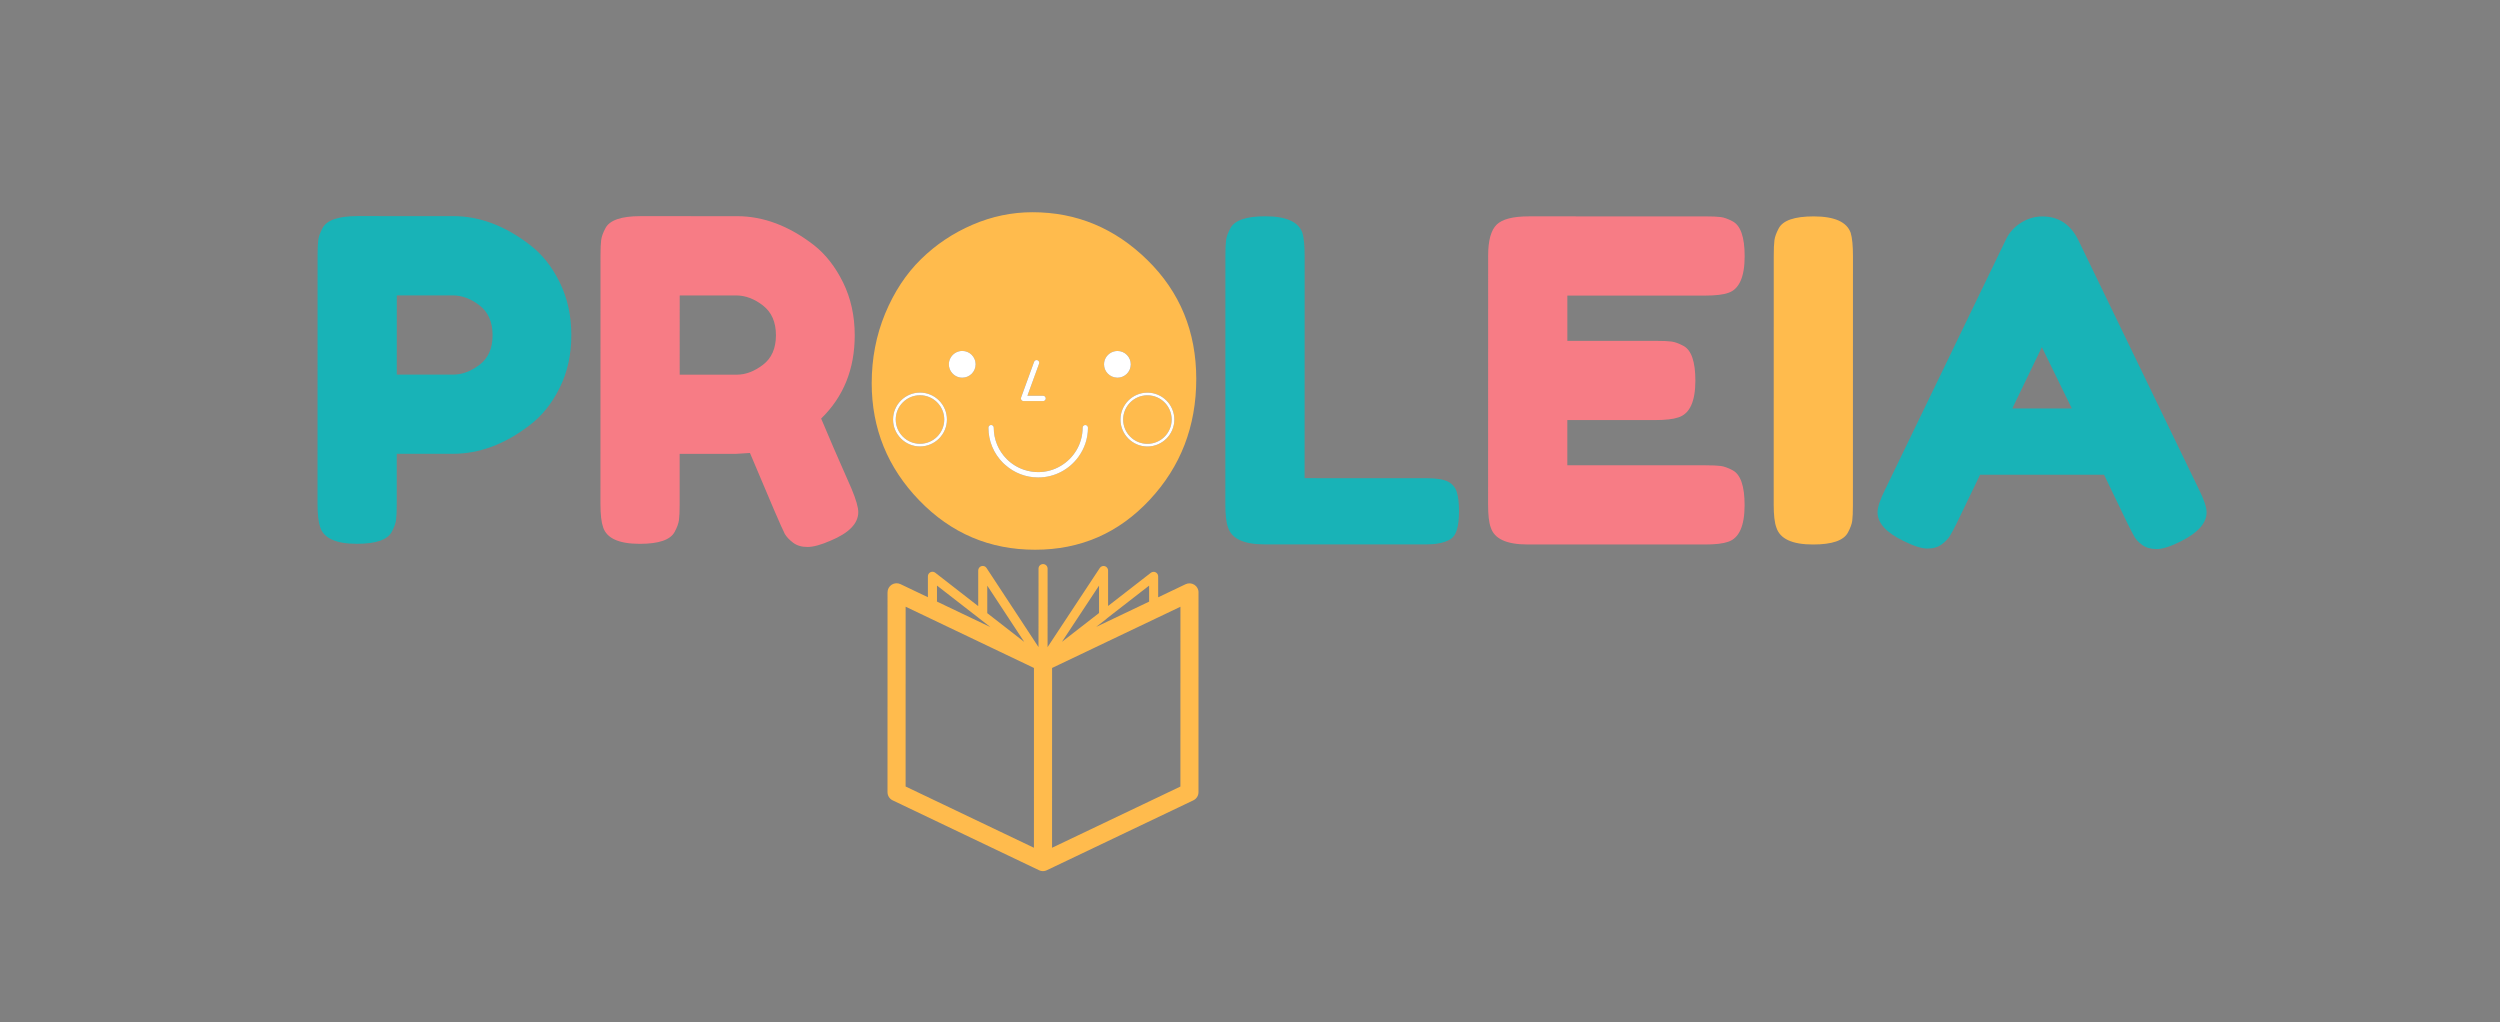 <svg xmlns="http://www.w3.org/2000/svg" xmlns:xlink="http://www.w3.org/1999/xlink" id="Camada_1" x="0px" y="0px" viewBox="0 0 936.5 383" style="enable-background:new 0 0 936.5 383;" xml:space="preserve"><rect x="0" y="0" width="936.5" height="383" fill="#808080" stroke="none"/><style type="text/css">	.st0{fill:none;}	.st1{fill:#FFBB4D;}	.st2{fill:#18B3B7;}	.st3{fill:#F77C85;}	.st4{fill:#FFFFFF;}	.st5{fill:#1D1D1B;}</style><g>	<path class="st0" d="M285.8,114.44c-3.24-2.52-6.6-3.77-10.06-3.77l-21.13,0l-0.01,29.68l21.46,0c3.24,0,6.48-1.23,9.73-3.69  c3.24-2.46,4.86-6.15,4.86-11.07C290.67,120.68,289.04,116.96,285.8,114.44z"></path>	<polygon class="st0" points="339.24,294.62 387.31,317.57 387.32,250.22 339.25,227.27  "></polygon>	<polygon class="st0" points="394.1,317.57 442.18,294.64 442.19,227.29 394.11,250.22  "></polygon>	<polygon class="st0" points="367.09,231.86 367.09,231.86 350.99,219.35 350.98,225.35 371.01,234.91  "></polygon>	<path class="st0" d="M179.66,114.42c-3.24-2.52-6.6-3.77-10.06-3.77l-20.96,0l-0.01,29.68l21.13,0c3.35,0,6.65-1.23,9.89-3.69  c3.24-2.46,4.86-6.15,4.87-11.07C184.52,120.66,182.9,116.94,179.66,114.42z"></path>	<polygon class="st0" points="411.7,219.37 397.8,240.43 411.7,229.64  "></polygon>	<polygon class="st0" points="369.83,219.38 369.83,229.69 383.68,240.46  "></polygon>	<path class="st0" d="M430.46,225.36l0-6l-15.74,12.22c-0.08,0.11-0.18,0.21-0.29,0.29l-3.82,2.95L430.46,225.36z"></path>	<polygon class="st0" points="753.81,153.01 776.11,153.01 764.88,130.04  "></polygon>	<path class="st1" d="M447.39,219.04c-0.99-0.62-2.22-0.69-3.27-0.19l-10.27,4.9l0-7.85c0-0.65-0.37-1.24-0.95-1.52  c-0.58-0.28-1.27-0.21-1.79,0.18L415.09,227l0-13.29c0-0.75-0.49-1.41-1.21-1.63c-0.72-0.21-1.49,0.07-1.9,0.69l-19.56,29.64  l0.01-29.41c0-0.94-0.76-1.7-1.7-1.7c-0.94,0-1.7,0.76-1.7,1.7l-0.01,29.39l-19.47-29.63c-0.41-0.63-1.18-0.91-1.9-0.69  c-0.72,0.21-1.21,0.88-1.21,1.63l0,13.35l-16.11-12.52c-0.51-0.4-1.21-0.47-1.79-0.18c-0.58,0.28-0.95,0.88-0.95,1.52l0,7.85  l-10.27-4.9c-1.05-0.5-2.29-0.43-3.27,0.19c-0.98,0.62-1.58,1.7-1.58,2.87l-0.01,74.87c0,1.31,0.75,2.5,1.93,3.06l54.86,26.19  c0.02,0.01,0.04,0.01,0.05,0.02c0.04,0.02,0.09,0.04,0.13,0.05c0.09,0.04,0.19,0.07,0.28,0.1c0.05,0.01,0.1,0.03,0.14,0.04  c0.1,0.03,0.19,0.04,0.29,0.06c0.05,0.01,0.09,0.02,0.14,0.02c0.13,0.02,0.26,0.03,0.39,0.03c0.01,0,0.02,0,0.03,0  c0.14,0,0.29-0.01,0.43-0.03c0.04,0,0.07-0.01,0.11-0.02c0.11-0.02,0.22-0.04,0.32-0.07c0.04-0.01,0.09-0.02,0.13-0.04  c0.1-0.03,0.2-0.07,0.3-0.11c0.04-0.02,0.08-0.03,0.12-0.05c0.01-0.01,0.03-0.01,0.04-0.02l54.87-26.17  c1.18-0.56,1.93-1.75,1.93-3.06l0.01-74.87C448.98,220.75,448.38,219.66,447.39,219.04z M369.83,219.38l13.85,21.08l-13.85-10.77  L369.83,219.38z M350.99,219.35l16.11,12.52c0,0,0,0,0,0l3.91,3.04l-20.02-9.56L350.99,219.35z M387.31,317.57l-48.07-22.95  l0.01-67.35l48.07,22.95L387.31,317.57z M414.43,231.88c0.11-0.09,0.21-0.18,0.29-0.29l15.74-12.22l0,6l-19.85,9.47L414.43,231.88z   M411.7,219.37l0,10.27l-13.9,10.79L411.7,219.37z M442.18,294.64l-48.08,22.93l0.01-67.35l48.08-22.93L442.18,294.64z"></path>	<path class="st2" d="M209.68,105.79c-2.91-5.92-6.65-10.62-11.23-14.09c-9.28-7.15-18.84-10.74-28.67-10.74l-35.89-0.01  c-7.16,0-11.52,1.51-13.08,4.53c-0.9,1.68-1.43,3.16-1.59,4.44c-0.17,1.29-0.25,3.21-0.25,5.79l-0.02,93.07  c0,3.91,0.33,6.82,1,8.72c1.34,4.14,5.92,6.21,13.75,6.21c7.15,0,11.51-1.51,13.08-4.53c0.89-1.68,1.43-3.16,1.59-4.44  c0.17-1.28,0.25-3.21,0.25-5.79l0-18.95l20.96,0c9.95,0,19.56-3.57,28.84-10.73c4.58-3.46,8.33-8.13,11.24-14  c2.91-5.87,4.36-12.43,4.36-19.7C214.03,118.31,212.58,111.72,209.68,105.79z M179.65,136.64c-3.24,2.46-6.54,3.69-9.89,3.69  l-21.13,0l0.01-29.68l20.96,0c3.46,0,6.82,1.26,10.06,3.77c3.24,2.52,4.86,6.23,4.86,11.15  C184.52,130.49,182.9,134.18,179.65,136.64z"></path>	<path class="st3" d="M321.51,191.84c0-1.79-0.84-4.7-2.51-8.72c-5.14-11.63-8.94-20.4-11.4-26.33  c8.39-8.16,12.58-18.55,12.58-31.19c0-7.27-1.45-13.86-4.36-19.79c-2.91-5.92-6.6-10.62-11.06-14.09  c-9.28-7.15-18.84-10.74-28.67-10.74l-36.22-0.01c-7.16,0-11.52,1.51-13.08,4.52c-0.9,1.68-1.43,3.16-1.59,4.44  c-0.17,1.29-0.25,3.21-0.25,5.79l-0.02,93.07c0,3.91,0.33,6.82,1,8.72c1.34,4.14,5.92,6.21,13.75,6.21  c7.15,0,11.51-1.51,13.08-4.53c0.89-1.68,1.43-3.16,1.59-4.44c0.17-1.28,0.25-3.21,0.25-5.79l0-18.95l21.13,0l5.2-0.33  c7.6,18.11,11.96,28.23,13.07,30.35c0.67,1.12,1.7,2.21,3.1,3.27c1.4,1.06,3.19,1.59,5.37,1.59c2.18,0,5.06-0.78,8.64-2.35  C318.04,199.66,321.51,196.09,321.51,191.84z M285.8,136.66c-3.24,2.46-6.49,3.69-9.73,3.69l-21.46,0l0.01-29.68l21.13,0  c3.46,0,6.82,1.26,10.06,3.77c3.24,2.52,4.86,6.23,4.86,11.15C290.66,130.51,289.04,134.2,285.8,136.66z"></path>	<path class="st1" d="M344.63,166.24c5.01,0,9.09-4.08,9.09-9.09c0-5.01-4.08-9.09-9.09-9.09c0,0,0,0,0,0  c-5.01,0-9.09,4.08-9.09,9.09C335.54,162.16,339.62,166.24,344.63,166.24C344.63,166.24,344.63,166.24,344.63,166.24z"></path>	<path class="st1" d="M387.74,205.93c16.99,0,31.3-6.22,42.93-18.69c11.63-12.46,17.44-27.55,17.45-45.27  c0-17.72-6.09-32.56-18.27-44.52C417.67,85.48,403.3,79.5,386.76,79.5c-7.71,0-15.21,1.56-22.47,4.69  c-7.27,3.13-13.7,7.43-19.29,12.91c-5.59,5.48-10.06,12.27-13.42,20.37c-3.36,8.11-5.03,16.8-5.04,26.07  c0,16.99,5.95,31.64,17.85,43.94C356.3,199.78,370.75,205.93,387.74,205.93z M388.65,134.92c0.52,0.19,0.79,0.76,0.6,1.28  l-4.38,12.04l5.87,0c0.55,0,1,0.45,1,1s-0.45,1-1,1l-7.3,0c-0.33,0-0.63-0.16-0.82-0.43c-0.19-0.27-0.23-0.61-0.12-0.92l4.87-13.39  C387.55,135,388.13,134.74,388.65,134.92z M388.91,178.85C388.91,178.85,388.91,178.85,388.91,178.85c-4.63,0-8.98-1.69-12.4-4.75  c-0.26-0.24-0.54-0.46-0.79-0.72c-3.52-3.52-5.46-8.21-5.46-13.19c0-0.55,0.45-1,1-1s1,0.45,1,1c0,4.45,1.73,8.63,4.87,11.77  c1.88,1.88,4.13,3.24,6.58,4.04c1.66,0.54,3.4,0.84,5.19,0.84c0,0,0,0,0,0c3.07,0,5.94-0.85,8.42-2.31  c4.91-2.9,8.23-8.23,8.23-14.33c0-0.55,0.45-1,1-1s1,0.45,1,1c0,4.09-1.34,7.87-3.58,10.94  C400.58,175.81,395.1,178.85,388.91,178.85z M429.82,147.08c5.56,0,10.09,4.53,10.09,10.09c0,5.56-4.53,10.09-10.09,10.09  c0,0,0,0,0,0c-5.56,0-10.09-4.53-10.09-10.09C419.73,151.6,424.26,147.08,429.82,147.08C429.82,147.08,429.82,147.08,429.82,147.08  z M418.59,131.47c2.77,0,5.01,2.24,5.01,5.01c0,2.77-2.24,5.01-5.01,5.01c-0.06,0-0.11-0.02-0.17-0.02  c-2.69-0.09-4.84-2.29-4.84-4.99c0-2.18,1.4-4.02,3.35-4.71C417.45,131.59,418,131.47,418.59,131.47z M357.55,132.4  c0.82-0.59,1.82-0.94,2.91-0.94c2.77,0,5.01,2.24,5.01,5.01s-2.24,5.01-5.01,5.01c-1.7,0-3.19-0.85-4.1-2.14  c-0.57-0.81-0.92-1.8-0.92-2.87C355.45,134.78,356.28,133.31,357.55,132.4z M334.54,157.15c0-5.56,4.53-10.09,10.09-10.09  c0,0,0,0,0,0c5.56,0,10.09,4.53,10.09,10.09c0,5.56-4.53,10.09-10.09,10.09c0,0,0,0,0,0C339.07,167.24,334.54,162.72,334.54,157.15  z"></path>	<path class="st1" d="M429.82,166.26C429.82,166.26,429.82,166.26,429.82,166.26c5.02,0,9.09-4.08,9.09-9.09  c0-5.01-4.08-9.09-9.09-9.09c0,0,0,0,0,0c-5.01,0-9.09,4.08-9.09,9.09C420.73,162.18,424.81,166.26,429.82,166.26z"></path>	<path class="st2" d="M542.36,180.39c-1.68-0.84-4.36-1.26-8.05-1.26l-45.61-0.01l0.02-83.17c0-3.91-0.28-6.82-0.84-8.72  c-1.45-4.14-6.09-6.21-13.92-6.21c-7.16,0-11.52,1.51-13.08,4.52c-0.9,1.68-1.43,3.16-1.59,4.44c-0.17,1.29-0.25,3.21-0.25,5.79  l-0.02,93.24c0,3.91,0.33,6.77,1,8.55c1.34,4.25,5.92,6.37,13.75,6.37l60.37,0.01c3.69,0,6.6-0.56,8.72-1.68  c1.34-0.67,2.29-1.9,2.85-3.69c0.56-1.79,0.84-4.16,0.84-7.13c0-2.96-0.28-5.34-0.84-7.13  C545.15,182.54,544.03,181.23,542.36,180.39z"></path>	<path class="st3" d="M638.62,110.73c3.91,0,6.82-0.33,8.72-1c4.13-1.34,6.21-5.92,6.21-13.75c0-7.15-1.51-11.51-4.53-13.08  c-1.68-0.89-3.16-1.43-4.44-1.59c-1.29-0.17-3.21-0.25-5.79-0.25l-66.07-0.01c-5.93,0-9.95,1.03-12.07,3.1  c-2.12,2.07-3.19,5.95-3.19,11.65l-0.02,93.24c0,3.91,0.33,6.77,1,8.55c1.34,4.25,5.92,6.37,13.75,6.37l66.41,0.01  c3.91,0,6.82-0.33,8.72-1c4.13-1.34,6.21-5.92,6.21-13.75c0-7.15-1.51-11.51-4.53-13.08c-1.68-0.89-3.16-1.43-4.44-1.59  c-1.29-0.17-3.21-0.25-5.79-0.25l-51.65-0.01l0-16.94l32.87,0.01c3.91,0,6.82-0.33,8.72-1c4.25-1.34,6.37-5.92,6.38-13.75  c0-7.15-1.51-11.51-4.53-13.08c-1.68-0.89-3.16-1.43-4.44-1.59c-1.29-0.17-3.21-0.25-5.79-0.25l-33.2-0.01l0-16.94L638.62,110.73z"></path>	<path class="st1" d="M679.37,81.06c-7.16,0-11.52,1.51-13.08,4.52c-0.9,1.68-1.43,3.16-1.59,4.44c-0.17,1.29-0.25,3.21-0.25,5.79  l-0.02,93.24c0,3.91,0.33,6.77,1,8.55c1.34,4.25,5.92,6.37,13.75,6.37c7.15,0,11.51-1.51,13.08-4.53c0.89-1.68,1.43-3.13,1.59-4.36  c0.17-1.23,0.25-3.19,0.25-5.87l0.02-93.24c0-3.91-0.28-6.82-0.84-8.72C691.84,83.13,687.2,81.06,679.37,81.06z"></path>	<path class="st2" d="M778.47,89.8c-2.91-5.81-7.38-8.72-13.41-8.72c-2.8,0-5.45,0.78-7.97,2.35c-2.52,1.57-4.39,3.63-5.62,6.2  l-45.29,93.73c-1.9,3.8-2.85,6.65-2.85,8.55c0,4.02,3.24,7.6,9.72,10.73c3.8,1.9,6.79,2.85,8.97,2.85c2.18,0,3.97-0.53,5.37-1.59  c1.4-1.06,2.4-2.1,3.02-3.1c0.61-1.01,1.48-2.62,2.6-4.86l8.72-18.11l46.45,0.01l8.72,18.11c1.12,2.24,1.98,3.92,2.6,5.03  c0.61,1.12,1.62,2.18,3.02,3.19c1.4,1.01,3.19,1.51,5.37,1.51c2.18,0,5.17-0.95,8.97-2.85c6.48-3.24,9.73-6.87,9.73-10.9  c0-1.9-0.95-4.75-2.85-8.55L778.47,89.8z M753.81,153.01l11.07-22.97l11.23,22.98L753.81,153.01z"></path>	<path class="st4" d="M360.46,141.48c2.77,0,5.01-2.24,5.01-5.01s-2.24-5.01-5.01-5.01c-1.09,0-2.09,0.35-2.91,0.94  c-1.27,0.91-2.1,2.39-2.11,4.07c0,1.07,0.34,2.06,0.92,2.87C357.27,140.63,358.76,141.48,360.46,141.48z"></path>	<path class="st4" d="M344.63,167.24c5.56,0,10.09-4.53,10.09-10.09c0-5.56-4.53-10.09-10.09-10.09c0,0,0,0,0,0  c-5.56,0-10.09,4.53-10.09,10.09C334.54,162.72,339.07,167.24,344.63,167.24C344.63,167.24,344.63,167.24,344.63,167.24z   M335.54,157.15c0-5.01,4.08-9.09,9.09-9.09c0,0,0,0,0,0c5.01,0,9.09,4.08,9.09,9.09c0,5.01-4.08,9.09-9.09,9.09c0,0,0,0,0,0  C339.62,166.24,335.54,162.16,335.54,157.15z"></path>	<path class="st4" d="M419.73,157.17c0,5.56,4.53,10.09,10.09,10.09c0,0,0,0,0,0c5.56,0,10.09-4.53,10.09-10.09  c0-5.56-4.53-10.09-10.09-10.09c0,0,0,0,0,0C424.26,147.08,419.73,151.6,419.73,157.17z M429.82,148.08  C429.82,148.08,429.82,148.08,429.82,148.08c5.02,0,9.09,4.08,9.09,9.09c0,5.01-4.08,9.09-9.09,9.09c0,0,0,0,0,0  c-5.01,0-9.09-4.08-9.09-9.09C420.73,152.15,424.81,148.08,429.82,148.08z"></path>	<path class="st4" d="M413.57,136.48c0,2.71,2.15,4.9,4.84,4.99c0.06,0,0.11,0.02,0.17,0.02c2.77,0,5.01-2.24,5.01-5.01  c0-2.77-2.24-5.01-5.01-5.01c-0.58,0-1.14,0.12-1.66,0.3C414.98,132.46,413.58,134.29,413.57,136.48z"></path>	<path class="st4" d="M406.55,159.21c-0.55,0-1,0.45-1,1c0,6.11-3.32,11.44-8.23,14.33c-2.47,1.46-5.34,2.31-8.42,2.31c0,0,0,0,0,0  c-1.79,0-3.54-0.3-5.19-0.84c-2.45-0.8-4.7-2.16-6.58-4.04c-3.14-3.14-4.87-7.33-4.87-11.77c0-0.55-0.45-1-1-1s-1,0.45-1,1  c0,4.98,1.94,9.66,5.46,13.19c0.25,0.25,0.52,0.48,0.79,0.72c3.42,3.06,7.77,4.75,12.4,4.75c0,0,0,0,0,0  c6.19,0,11.67-3.04,15.06-7.7c2.24-3.08,3.58-6.85,3.58-10.94C407.55,159.65,407.11,159.21,406.55,159.21z"></path>	<path class="st4" d="M382.62,149.82c0.19,0.27,0.49,0.43,0.82,0.43l7.3,0c0.55,0,1-0.45,1-1s-0.45-1-1-1l-5.87,0l4.38-12.04  c0.19-0.52-0.08-1.09-0.6-1.28c-0.52-0.19-1.09,0.08-1.28,0.6l-4.87,13.39C382.38,149.21,382.43,149.56,382.62,149.82z"></path></g><g>	<path class="st0" d="M-579.98,119.72c-3.16-2.45-6.43-3.68-9.8-3.68l-20.59,0l-0.01,28.92l20.92,0c3.16,0,6.32-1.2,9.48-3.59  c3.16-2.39,4.74-5.99,4.74-10.78C-575.24,125.79-576.82,122.17-579.98,119.72z"></path>	<path class="st0" d="M-683.41,119.7c-3.16-2.45-6.43-3.68-9.8-3.68l-20.43,0l-0.01,28.92l20.59,0c3.27,0,6.48-1.2,9.64-3.59  c3.16-2.39,4.74-5.99,4.74-10.78C-678.67,125.77-680.25,122.15-683.41,119.7z"></path>	<polygon class="st0" points="-123.91,157.3 -102.18,157.3 -113.12,134.92  "></polygon>	<path class="st4" d="M-654.16,111.29c-2.83-5.77-6.48-10.35-10.95-13.73c-9.04-6.97-18.36-10.46-27.94-10.46l-34.97-0.01  c-6.97,0-11.22,1.47-12.75,4.41c-0.87,1.63-1.39,3.08-1.55,4.33c-0.16,1.25-0.25,3.13-0.25,5.64l-0.02,90.69  c0,3.81,0.33,6.65,0.98,8.5c1.31,4.03,5.77,6.05,13.4,6.05c6.97,0,11.22-1.47,12.75-4.41c0.87-1.63,1.39-3.08,1.55-4.33  c0.16-1.25,0.25-3.13,0.25-5.64l0-18.47l20.43,0c9.69,0,19.06-3.48,28.11-10.45c4.47-3.37,8.12-7.92,10.95-13.64  c2.83-5.72,4.25-12.12,4.25-19.2C-649.91,123.49-651.33,117.06-654.16,111.29z M-683.42,141.35c-3.16,2.4-6.37,3.59-9.64,3.59  l-20.59,0l0.01-28.92l20.43,0c3.37,0,6.64,1.23,9.8,3.68c3.16,2.45,4.74,6.08,4.74,10.87  C-678.68,135.36-680.26,138.95-683.42,141.35z"></path>	<path class="st4" d="M-545.18,195.14c0-1.74-0.82-4.58-2.45-8.5c-5.01-11.33-8.71-19.88-11.11-25.66  c8.17-7.95,12.26-18.08,12.26-30.39c0-7.08-1.42-13.51-4.25-19.28c-2.83-5.77-6.43-10.35-10.78-13.73  c-9.04-6.97-18.36-10.46-27.94-10.46l-35.3-0.01c-6.97,0-11.22,1.47-12.75,4.41c-0.87,1.63-1.39,3.08-1.55,4.33  c-0.16,1.25-0.25,3.13-0.25,5.64l-0.02,90.69c0,3.81,0.33,6.65,0.98,8.5c1.31,4.03,5.77,6.05,13.4,6.05  c6.97,0,11.22-1.47,12.75-4.41c0.87-1.63,1.39-3.08,1.55-4.33c0.16-1.25,0.25-3.13,0.25-5.64l0-18.47l20.59,0l5.07-0.33  c7.4,17.65,11.65,27.51,12.74,29.58c0.65,1.09,1.66,2.15,3.02,3.19c1.36,1.03,3.1,1.55,5.23,1.55c2.12,0,4.93-0.76,8.42-2.29  C-548.56,202.76-545.18,199.28-545.18,195.14z M-579.98,141.37c-3.16,2.4-6.32,3.59-9.48,3.59l-20.92,0l0.01-28.92l20.59,0  c3.38,0,6.64,1.23,9.8,3.68c3.16,2.45,4.74,6.08,4.74,10.87C-575.24,135.38-576.82,138.97-579.98,141.37z"></path>	<path class="st4" d="M-329.97,183.98c-1.63-0.82-4.25-1.23-7.84-1.23l-44.45-0.01l0.01-81.05c0-3.81-0.27-6.64-0.82-8.5  c-1.42-4.03-5.94-6.05-13.56-6.05c-6.97,0-11.22,1.47-12.75,4.41c-0.87,1.63-1.39,3.08-1.55,4.33c-0.16,1.25-0.25,3.13-0.25,5.64  l-0.02,90.86c0,3.81,0.33,6.59,0.98,8.33c1.31,4.14,5.77,6.21,13.4,6.21l58.83,0.01c3.6,0,6.43-0.54,8.5-1.63  c1.31-0.65,2.23-1.85,2.78-3.59c0.54-1.74,0.82-4.06,0.82-6.94c0-2.89-0.27-5.2-0.82-6.95  C-327.25,186.08-328.34,184.8-329.97,183.98z"></path>	<path class="st4" d="M-236.16,116.1c3.81,0,6.64-0.33,8.5-0.98c4.03-1.31,6.05-5.77,6.05-13.4c0-6.97-1.47-11.22-4.41-12.75  c-1.63-0.87-3.08-1.39-4.33-1.55c-1.25-0.16-3.13-0.25-5.64-0.25l-64.38-0.01c-5.78,0-9.7,1.01-11.77,3.02  c-2.07,2.02-3.11,5.8-3.11,11.36l-0.02,90.86c0,3.81,0.33,6.59,0.98,8.33c1.31,4.14,5.77,6.21,13.4,6.21l64.71,0.01  c3.81,0,6.64-0.33,8.5-0.98c4.03-1.31,6.05-5.77,6.05-13.4c0-6.97-1.47-11.22-4.41-12.75c-1.63-0.87-3.08-1.39-4.33-1.55  c-1.25-0.16-3.13-0.25-5.64-0.25l-50.33-0.01l0-16.5l32.03,0.01c3.81,0,6.64-0.33,8.5-0.98c4.14-1.31,6.21-5.77,6.21-13.4  c0-6.97-1.47-11.22-4.41-12.75c-1.63-0.87-3.08-1.39-4.33-1.55c-1.25-0.16-3.13-0.25-5.64-0.25l-32.36-0.01l0-16.5L-236.16,116.1z"></path>	<path class="st4" d="M-196.45,87.18c-6.97,0-11.22,1.47-12.75,4.41c-0.87,1.63-1.39,3.08-1.55,4.33c-0.16,1.25-0.25,3.13-0.25,5.64  l-0.02,90.86c0,3.81,0.33,6.59,0.98,8.33c1.31,4.14,5.77,6.21,13.4,6.21c6.97,0,11.22-1.47,12.75-4.41  c0.87-1.63,1.39-3.05,1.55-4.25c0.16-1.2,0.25-3.1,0.25-5.72l0.02-90.86c0-3.81-0.27-6.64-0.82-8.5  C-184.31,89.2-188.83,87.19-196.45,87.18z"></path>	<path class="st4" d="M-99.88,95.7c-2.83-5.66-7.19-8.5-13.07-8.5c-2.72,0-5.31,0.76-7.76,2.29c-2.45,1.53-4.28,3.54-5.48,6.05  l-44.14,91.34c-1.85,3.7-2.78,6.48-2.78,8.33c0,3.92,3.16,7.41,9.48,10.46c3.7,1.85,6.62,2.78,8.74,2.78  c2.12,0,3.87-0.52,5.23-1.55c1.36-1.03,2.34-2.04,2.94-3.02c0.6-0.98,1.44-2.56,2.53-4.74l8.5-17.65l45.26,0.01l8.49,17.65  c1.09,2.18,1.93,3.82,2.53,4.9c0.6,1.09,1.58,2.12,2.94,3.11c1.36,0.98,3.11,1.47,5.23,1.47c2.12,0,5.04-0.93,8.74-2.78  c6.32-3.16,9.48-6.7,9.48-10.62c0-1.85-0.93-4.63-2.78-8.33L-99.88,95.7z M-123.91,157.3l10.79-22.39l10.94,22.39L-123.91,157.3z"></path>	<polygon class="st0" points="-500.76,234.14 -500.76,234.14 -516.46,221.94 -516.46,227.79 -496.95,237.11  "></polygon>	<polygon class="st4" points="-457.3,221.96 -470.84,242.49 -457.3,231.97  "></polygon>	<polygon class="st0" points="-498.09,221.97 -498.09,232.03 -484.59,242.52  "></polygon>	<path class="st4" d="M-439.01,227.81l0-5.85l-15.34,11.91c-0.08,0.1-0.18,0.2-0.28,0.28l-3.72,2.88L-439.01,227.81z"></path>	<path class="st4" d="M-422.51,221.64c-0.96-0.61-2.16-0.68-3.19-0.19l-10.01,4.77l0-7.65c0-0.63-0.36-1.21-0.93-1.49  c-0.57-0.28-1.24-0.21-1.74,0.18l-15.62,12.13l0-12.95c0-0.73-0.48-1.37-1.18-1.58c-0.7-0.21-1.45,0.06-1.86,0.67l-19.06,28.89  l0.01-28.66c0-0.91-0.74-1.65-1.65-1.65c-0.91,0-1.65,0.74-1.65,1.65l-0.01,28.64l-18.97-28.88c-0.4-0.61-1.15-0.89-1.86-0.68  c-0.7,0.21-1.18,0.85-1.18,1.58l0,13.01l-15.7-12.2c-0.5-0.39-1.17-0.46-1.74-0.18c-0.57,0.28-0.93,0.85-0.93,1.49l0,7.65  l-10.01-4.78c-1.03-0.49-2.23-0.42-3.19,0.19c-0.96,0.61-1.54,1.66-1.54,2.8l-0.01,72.96c0,1.27,0.73,2.44,1.88,2.98l53.46,25.52  c0.02,0.01,0.03,0.01,0.05,0.02c0.04,0.02,0.08,0.03,0.13,0.05c0.09,0.04,0.18,0.07,0.27,0.1c0.05,0.01,0.09,0.03,0.14,0.04  c0.09,0.02,0.19,0.04,0.28,0.06c0.05,0.01,0.09,0.02,0.14,0.02c0.13,0.02,0.25,0.03,0.38,0.03c0.01,0,0.02,0,0.03,0  c0.14,0,0.28-0.01,0.42-0.03c0.03,0,0.07-0.01,0.1-0.02c0.11-0.02,0.21-0.04,0.31-0.07c0.04-0.01,0.08-0.02,0.13-0.04  c0.1-0.03,0.19-0.07,0.29-0.11c0.04-0.02,0.08-0.03,0.12-0.05c0.01-0.01,0.03-0.01,0.04-0.02l53.47-25.5  c1.15-0.55,1.88-1.71,1.88-2.98l0.01-72.96C-420.97,223.31-421.55,222.25-422.51,221.64z M-498.09,221.97l13.5,20.55l-13.5-10.49  L-498.09,221.97z M-516.46,221.94l15.69,12.2c0,0,0,0,0,0l3.82,2.97l-19.51-9.31L-516.46,221.94z M-481.06,317.66l-46.84-22.36  l0.01-65.63l46.84,22.36L-481.06,317.66z M-454.63,234.15c0.11-0.08,0.2-0.18,0.28-0.28l15.34-11.91l0,5.85l-19.34,9.22  L-454.63,234.15z M-457.3,221.96l0,10.01l-13.54,10.52L-457.3,221.96z M-427.59,295.31l-46.85,22.35l0.01-65.63l46.85-22.34  L-427.59,295.31z"></path>	<path class="st4" d="M-522.65,170.2c4.89,0,8.86-3.97,8.86-8.86c0-4.89-3.97-8.86-8.86-8.86c0,0,0,0,0,0  c-4.89,0-8.86,3.97-8.86,8.86C-531.51,166.22-527.53,170.2-522.65,170.2C-522.65,170.2-522.65,170.2-522.65,170.2z"></path>	<path class="st4" d="M-480.64,208.87c16.56,0,30.5-6.07,41.84-18.21c11.33-12.14,17-26.85,17-44.12c0-17.27-5.93-31.73-17.8-43.39  c-11.87-11.66-25.87-17.49-41.99-17.49c-7.52,0-14.82,1.52-21.9,4.57c-7.08,3.05-13.35,7.24-18.79,12.58  c-5.45,5.34-9.81,11.96-13.08,19.85c-3.27,7.9-4.91,16.37-4.91,25.41c0,16.56,5.79,30.83,17.39,42.82  C-511.28,202.88-497.2,208.87-480.64,208.87z M-439.63,151.52c5.42,0,9.83,4.41,9.83,9.84c0,5.42-4.41,9.83-9.83,9.83c0,0,0,0,0,0  c-5.42,0-9.83-4.41-9.83-9.84C-449.47,155.93-445.06,151.52-439.63,151.52C-439.63,151.52-439.63,151.52-439.63,151.52z   M-452.2,136.6c0.51-0.18,1.05-0.3,1.62-0.3c2.7,0,4.88,2.19,4.88,4.88c0,2.7-2.19,4.88-4.88,4.88c-0.06,0-0.11-0.01-0.17-0.02  c-2.62-0.09-4.72-2.23-4.72-4.87C-455.46,139.06-454.1,137.27-452.2,136.6z M-485.75,153.3l4.75-13.04  c0.18-0.51,0.74-0.77,1.25-0.58c0.51,0.18,0.77,0.74,0.58,1.25l-4.27,11.74l5.72,0c0.54,0,0.97,0.44,0.97,0.97  c0,0.54-0.44,0.97-0.97,0.97l-7.12,0c-0.32,0-0.62-0.16-0.8-0.42C-485.82,153.93-485.86,153.6-485.75,153.3z M-496.7,163.33  c0.54,0,0.97,0.44,0.97,0.97c0,4.33,1.69,8.41,4.75,11.47c1.83,1.83,4.02,3.15,6.41,3.94c1.61,0.53,3.31,0.82,5.06,0.82  c0,0,0,0,0,0c2.99,0,5.79-0.83,8.2-2.25c4.79-2.82,8.02-8.02,8.02-13.97c0-0.54,0.44-0.97,0.97-0.97c0.54,0,0.97,0.44,0.97,0.97  c0,3.99-1.31,7.66-3.49,10.66c-3.31,4.54-8.65,7.5-14.68,7.5c0,0,0,0,0,0c-4.51,0-8.75-1.65-12.08-4.63  c-0.26-0.23-0.52-0.45-0.77-0.7c-3.43-3.43-5.32-8-5.32-12.85C-497.67,163.77-497.24,163.33-496.7,163.33z M-510.06,137.21  c0.8-0.57,1.77-0.92,2.83-0.92c2.7,0,4.88,2.19,4.88,4.88c0,2.7-2.19,4.88-4.88,4.88c-1.65,0-3.11-0.83-3.99-2.08  c-0.56-0.79-0.89-1.76-0.89-2.8C-512.11,139.54-511.3,138.1-510.06,137.21z M-532.48,161.33c0-5.42,4.41-9.83,9.83-9.83  c0,0,0,0,0,0c5.42,0,9.83,4.41,9.83,9.84c0,5.42-4.41,9.83-9.83,9.83c0,0,0,0,0,0C-528.07,171.17-532.48,166.76-532.48,161.33z"></path>	<path class="st4" d="M-439.64,170.21C-439.63,170.21-439.63,170.21-439.64,170.21c4.89,0,8.86-3.97,8.86-8.86  c0-4.89-3.97-8.86-8.86-8.86c0,0,0,0,0,0c-4.89,0-8.86,3.97-8.86,8.86C-448.49,166.24-444.52,170.21-439.64,170.21z"></path></g><g>	<path class="st0" d="M-449.47,480.59c0,5.42,4.41,9.84,9.83,9.84c0,0,0,0,0,0c5.42,0,9.83-4.41,9.83-9.83  c0-5.42-4.41-9.84-9.83-9.84c0,0,0,0,0,0C-445.06,470.76-449.47,475.17-449.47,480.59z M-439.63,471.73  C-439.63,471.73-439.63,471.73-439.63,471.73c4.89,0,8.86,3.98,8.86,8.86c0,4.89-3.97,8.86-8.86,8.86c0,0,0,0,0,0  c-4.89,0-8.86-3.98-8.86-8.86C-448.49,475.7-444.52,471.73-439.63,471.73z"></path>	<path class="st0" d="M-450.75,465.29c0.06,0,0.11,0.02,0.17,0.02c2.7,0,4.88-2.19,4.88-4.88c0-2.7-2.19-4.88-4.88-4.88  c-0.57,0-1.11,0.12-1.62,0.3c-1.9,0.67-3.27,2.46-3.27,4.59C-455.47,463.07-453.37,465.2-450.75,465.29z"></path>	<path class="st0" d="M-491.58,497.09c3.33,2.98,7.57,4.63,12.08,4.63c0,0,0,0,0,0c6.03,0,11.37-2.97,14.68-7.5  c2.19-3,3.49-6.68,3.49-10.66c0-0.54-0.44-0.97-0.97-0.97s-0.97,0.44-0.97,0.97c0,5.95-3.23,11.15-8.02,13.97  c-2.41,1.42-5.21,2.25-8.2,2.25c0,0,0,0,0,0c-1.75,0-3.45-0.29-5.06-0.82c-2.39-0.78-4.58-2.11-6.41-3.94  c-3.06-3.06-4.75-7.14-4.75-11.47c0-0.54-0.44-0.97-0.97-0.97s-0.97,0.44-0.97,0.97c0,4.85,1.89,9.42,5.32,12.85  C-492.11,496.64-491.84,496.86-491.58,497.09z"></path>	<path class="st0" d="M-579.98,438.95c-3.16-2.45-6.43-3.68-9.8-3.68l-20.59,0l-0.01,28.92l20.92,0c3.16,0,6.32-1.2,9.48-3.59  c3.16-2.39,4.74-5.99,4.74-10.78C-575.24,445.03-576.82,441.41-579.98,438.95z"></path>	<path class="st0" d="M-507.23,465.3c2.7,0,4.88-2.19,4.88-4.88c0-2.7-2.19-4.88-4.88-4.88c-1.06,0-2.03,0.35-2.83,0.92  c-1.24,0.89-2.05,2.33-2.05,3.96c0,1.04,0.33,2.01,0.89,2.8C-510.33,464.47-508.88,465.3-507.23,465.3z"></path>	<path class="st0" d="M-522.65,490.41c5.42,0,9.83-4.41,9.83-9.83c0-5.42-4.41-9.84-9.83-9.84c0,0,0,0,0,0  c-5.42,0-9.83,4.41-9.83,9.83C-532.48,486-528.07,490.41-522.65,490.41C-522.65,490.41-522.65,490.41-522.65,490.41z   M-531.51,480.57c0-4.89,3.97-8.86,8.86-8.86c0,0,0,0,0,0c4.89,0,8.86,3.98,8.86,8.86c0,4.89-3.97,8.86-8.86,8.86c0,0,0,0,0,0  C-527.53,489.43-531.51,485.46-531.51,480.57z"></path>	<path class="st0" d="M-484.84,473.85l7.12,0c0.54,0,0.97-0.44,0.97-0.97s-0.44-0.97-0.97-0.97l-5.72,0l4.27-11.74  c0.18-0.51-0.08-1.06-0.58-1.25c-0.5-0.18-1.06,0.08-1.25,0.58l-4.75,13.04c-0.11,0.3-0.06,0.63,0.12,0.89  C-485.45,473.69-485.15,473.85-484.84,473.85z"></path>	<polygon class="st0" points="-527.9,614.53 -481.06,636.89 -481.05,571.26 -527.89,548.9  "></polygon>	<path class="st0" d="M-683.41,438.94c-3.16-2.45-6.43-3.68-9.8-3.68l-20.43,0l-0.01,28.92l20.59,0c3.27,0,6.48-1.2,9.64-3.59  c3.16-2.39,4.74-5.99,4.74-10.78C-678.67,445.01-680.25,441.39-683.41,438.94z"></path>	<polygon class="st0" points="-474.44,636.9 -427.59,614.55 -427.58,548.92 -474.43,571.27  "></polygon>	<path class="st5" d="M-665.11,416.8c-9.04-6.97-18.36-10.46-27.94-10.46l-34.97-0.01c-6.97,0-11.22,1.47-12.75,4.41  c-0.87,1.63-1.39,3.08-1.55,4.33c-0.16,1.25-0.25,3.13-0.25,5.64l-0.02,90.69c0,3.81,0.33,6.65,0.98,8.5  c1.31,4.03,5.77,6.05,13.4,6.05c6.97,0,11.22-1.47,12.75-4.41c0.87-1.63,1.39-3.08,1.55-4.33c0.16-1.25,0.25-3.13,0.25-5.64  l0-18.47l20.43,0c9.69,0,19.06-3.48,28.11-10.45c4.47-3.37,8.12-7.92,10.95-13.64c2.83-5.72,4.25-12.12,4.25-19.2  c0-7.08-1.41-13.51-4.25-19.28C-656.99,424.75-660.64,420.18-665.11,416.8z M-683.42,460.59c-3.16,2.4-6.37,3.59-9.64,3.59  l-20.59,0l0.01-28.92l20.43,0c3.38,0,6.64,1.23,9.8,3.68c3.16,2.45,4.74,6.08,4.74,10.87  C-678.68,454.6-680.26,458.19-683.42,460.59z"></path>	<path class="st5" d="M-558.74,480.22c8.17-7.95,12.26-18.08,12.26-30.39c0-7.08-1.42-13.51-4.25-19.28  c-2.83-5.77-6.43-10.35-10.78-13.73c-9.04-6.97-18.36-10.46-27.94-10.46l-35.3-0.01c-6.97,0-11.22,1.47-12.75,4.41  c-0.87,1.63-1.39,3.08-1.55,4.33c-0.16,1.25-0.25,3.13-0.25,5.64l-0.02,90.69c0,3.81,0.33,6.65,0.98,8.5  c1.31,4.03,5.77,6.05,13.4,6.05c6.97,0,11.22-1.47,12.75-4.41c0.87-1.63,1.39-3.08,1.55-4.33c0.16-1.25,0.25-3.13,0.25-5.64  l0-18.47l20.59,0l5.07-0.33c7.4,17.65,11.65,27.51,12.74,29.58c0.65,1.09,1.66,2.15,3.02,3.19c1.36,1.03,3.1,1.55,5.23,1.55  c2.12,0,4.93-0.76,8.42-2.29c6.75-2.83,10.13-6.32,10.13-10.46c0-1.74-0.82-4.58-2.45-8.5  C-552.64,494.55-556.35,485.99-558.74,480.22z M-579.98,460.61c-3.16,2.4-6.32,3.59-9.48,3.59l-20.92,0l0.01-28.92l20.59,0  c3.38,0,6.64,1.23,9.8,3.68c3.16,2.45,4.74,6.08,4.74,10.87C-575.24,454.62-576.82,458.21-579.98,460.61z"></path>	<path class="st5" d="M-329.97,503.22c-1.63-0.82-4.25-1.23-7.84-1.23l-44.45-0.01l0.01-81.05c0-3.81-0.27-6.64-0.82-8.5  c-1.42-4.03-5.94-6.05-13.56-6.05c-6.97,0-11.22,1.47-12.75,4.41c-0.87,1.63-1.39,3.08-1.55,4.33c-0.16,1.25-0.25,3.13-0.25,5.64  l-0.02,90.86c0,3.81,0.33,6.59,0.98,8.33c1.31,4.14,5.77,6.21,13.4,6.21l58.83,0.01c3.6,0,6.43-0.54,8.5-1.63  c1.31-0.65,2.23-1.85,2.78-3.59c0.54-1.74,0.82-4.06,0.82-6.94c0-2.89-0.27-5.2-0.82-6.95  C-327.25,505.32-328.34,504.04-329.97,503.22z"></path>	<path class="st5" d="M-236.16,435.34c3.81,0,6.64-0.33,8.5-0.98c4.03-1.31,6.05-5.77,6.05-13.4c0-6.97-1.47-11.22-4.41-12.75  c-1.63-0.87-3.08-1.39-4.33-1.55c-1.25-0.16-3.13-0.25-5.64-0.25l-64.38-0.01c-5.78,0-9.7,1.01-11.77,3.02  c-2.07,2.02-3.11,5.8-3.11,11.36l-0.02,90.86c0,3.81,0.33,6.59,0.98,8.33c1.31,4.14,5.77,6.21,13.4,6.21l64.71,0.01  c3.81,0,6.64-0.33,8.5-0.98c4.03-1.31,6.05-5.77,6.05-13.4c0-6.97-1.47-11.22-4.41-12.75c-1.63-0.87-3.08-1.39-4.33-1.55  c-1.25-0.16-3.13-0.25-5.64-0.25l-50.33-0.01l0-16.5l32.03,0.01c3.81,0,6.64-0.33,8.5-0.98c4.14-1.31,6.21-5.77,6.21-13.4  c0-6.97-1.47-11.22-4.41-12.75c-1.63-0.87-3.08-1.39-4.33-1.55c-1.25-0.16-3.13-0.25-5.64-0.25l-32.36-0.01l0-16.5L-236.16,435.34z  "></path>	<path class="st5" d="M-196.45,406.42c-6.97,0-11.22,1.47-12.75,4.41c-0.87,1.63-1.39,3.08-1.55,4.33  c-0.16,1.25-0.25,3.13-0.25,5.64l-0.02,90.86c0,3.81,0.33,6.59,0.98,8.33c1.31,4.14,5.77,6.21,13.4,6.21  c6.97,0,11.22-1.47,12.75-4.41c0.87-1.63,1.39-3.05,1.55-4.25c0.16-1.2,0.25-3.1,0.25-5.72l0.02-90.86c0-3.81-0.27-6.64-0.82-8.5  C-184.31,408.44-188.83,406.42-196.45,406.42z"></path>	<path class="st5" d="M-55.78,506.13l-44.1-91.19c-2.83-5.66-7.19-8.5-13.07-8.5c-2.72,0-5.31,0.76-7.76,2.29  c-2.45,1.53-4.28,3.54-5.48,6.05l-44.14,91.34c-1.85,3.7-2.78,6.48-2.78,8.33c0,3.92,3.16,7.41,9.48,10.46  c3.7,1.85,6.62,2.78,8.74,2.78c2.12,0,3.87-0.52,5.23-1.55c1.36-1.03,2.34-2.04,2.94-3.02c0.6-0.98,1.44-2.56,2.53-4.74l8.5-17.65  l45.26,0.01l8.49,17.65c1.09,2.18,1.93,3.82,2.53,4.9c0.6,1.09,1.58,2.12,2.94,3.11c1.36,0.98,3.11,1.47,5.23,1.47  c2.12,0,5.04-0.93,8.74-2.78c6.32-3.16,9.48-6.7,9.48-10.62C-53,512.61-53.93,509.83-55.78,506.13z M-123.91,476.54l10.79-22.39  l10.94,22.39L-123.91,476.54z"></path>	<polygon class="st5" points="-500.76,553.38 -500.76,553.38 -516.46,541.18 -516.46,547.03 -496.95,556.35  "></polygon>	<polygon class="st5" points="-457.3,541.2 -470.84,561.73 -457.3,551.21  "></polygon>	<polygon class="st5" points="-498.09,541.21 -498.09,551.27 -484.59,561.76  "></polygon>	<path class="st5" d="M-439.01,547.04l0-5.85l-15.34,11.91c-0.08,0.1-0.18,0.2-0.28,0.28l-3.72,2.88L-439.01,547.04z"></path>	<path class="st5" d="M-422.51,540.88c-0.96-0.61-2.16-0.68-3.19-0.19l-10.01,4.77l0-7.65c0-0.63-0.36-1.21-0.93-1.49  c-0.57-0.28-1.24-0.21-1.74,0.18l-15.62,12.13l0-12.95c0-0.73-0.48-1.37-1.18-1.58c-0.7-0.21-1.45,0.06-1.86,0.67l-19.06,28.89  l0.01-28.66c0-0.91-0.74-1.65-1.65-1.65c-0.91,0-1.65,0.74-1.65,1.65l-0.01,28.64l-18.97-28.88c-0.4-0.61-1.15-0.89-1.86-0.68  c-0.7,0.21-1.18,0.85-1.18,1.58l0,13.01l-15.7-12.2c-0.5-0.39-1.17-0.46-1.74-0.18c-0.57,0.28-0.93,0.85-0.93,1.49l0,7.65  l-10.01-4.78c-1.03-0.49-2.23-0.42-3.19,0.19c-0.96,0.61-1.54,1.66-1.54,2.8l-0.01,72.96c0,1.27,0.73,2.44,1.88,2.98l53.46,25.52  c0.02,0.01,0.03,0.01,0.05,0.02c0.04,0.02,0.08,0.03,0.13,0.05c0.09,0.04,0.18,0.07,0.27,0.1c0.05,0.01,0.09,0.03,0.14,0.04  c0.09,0.02,0.19,0.04,0.28,0.06c0.05,0.01,0.09,0.02,0.14,0.02c0.13,0.02,0.25,0.03,0.38,0.03c0.01,0,0.02,0,0.03,0  c0.14,0,0.28-0.01,0.42-0.03c0.03,0,0.07-0.01,0.1-0.02c0.11-0.02,0.21-0.04,0.31-0.07c0.04-0.01,0.08-0.02,0.13-0.04  c0.1-0.03,0.19-0.07,0.29-0.11c0.04-0.02,0.08-0.03,0.12-0.05c0.01-0.01,0.03-0.01,0.04-0.02l53.47-25.5  c1.15-0.55,1.88-1.71,1.88-2.98l0.01-72.96C-420.97,542.54-421.55,541.49-422.51,540.88z M-498.09,541.21l13.5,20.55l-13.5-10.49  L-498.09,541.21z M-516.46,541.18l15.69,12.2c0,0,0,0,0,0l3.82,2.97l-19.51-9.31L-516.46,541.18z M-481.06,636.89l-46.84-22.36  l0.01-65.63l46.84,22.36L-481.06,636.89z M-454.63,553.39c0.11-0.08,0.2-0.18,0.28-0.28l15.34-11.91l0,5.85l-19.34,9.22  L-454.63,553.39z M-457.3,541.2l0,10.01l-13.54,10.52L-457.3,541.2z M-427.59,614.55l-46.85,22.34l0.01-65.63l46.85-22.34  L-427.59,614.55z"></path>	<path class="st5" d="M-522.65,489.44c4.89,0,8.86-3.97,8.86-8.86c0-4.89-3.97-8.86-8.86-8.86c0,0,0,0,0,0  c-4.89,0-8.86,3.97-8.86,8.86C-531.51,485.46-527.53,489.43-522.65,489.44C-522.65,489.44-522.65,489.44-522.65,489.44z"></path>	<path class="st5" d="M-480.64,528.11c16.56,0,30.5-6.07,41.84-18.21c11.33-12.14,17-26.85,17-44.12c0-17.27-5.93-31.73-17.8-43.39  c-11.87-11.66-25.87-17.49-41.99-17.49c-7.52,0-14.82,1.52-21.9,4.57c-7.08,3.05-13.35,7.24-18.79,12.58  c-5.45,5.34-9.81,11.96-13.08,19.85c-3.27,7.9-4.91,16.37-4.91,25.41c0,16.56,5.79,30.83,17.39,42.82  C-511.28,522.12-497.2,528.11-480.64,528.11z M-439.63,470.76c5.42,0,9.83,4.41,9.83,9.84c0,5.42-4.41,9.83-9.83,9.83c0,0,0,0,0,0  c-5.42,0-9.83-4.41-9.83-9.84C-449.47,475.17-445.06,470.76-439.63,470.76C-439.63,470.76-439.63,470.76-439.63,470.76z   M-452.2,455.84c0.51-0.18,1.05-0.3,1.62-0.3c2.7,0,4.88,2.19,4.88,4.88c0,2.7-2.19,4.88-4.88,4.88c-0.06,0-0.11-0.01-0.17-0.02  c-2.62-0.09-4.72-2.23-4.72-4.87C-455.46,458.3-454.1,456.51-452.2,455.84z M-485.75,472.54l4.75-13.04  c0.18-0.51,0.74-0.77,1.25-0.58c0.51,0.18,0.77,0.74,0.58,1.25l-4.27,11.74l5.72,0c0.54,0,0.97,0.44,0.97,0.97  s-0.44,0.97-0.97,0.97l-7.12,0c-0.32,0-0.62-0.16-0.8-0.42C-485.82,473.17-485.86,472.84-485.75,472.54z M-496.7,482.57  c0.54,0,0.97,0.44,0.97,0.97c0,4.33,1.69,8.41,4.75,11.47c1.83,1.83,4.02,3.15,6.41,3.94c1.61,0.53,3.31,0.82,5.06,0.82  c0,0,0,0,0,0c2.99,0,5.79-0.83,8.2-2.25c4.79-2.82,8.02-8.02,8.02-13.97c0-0.54,0.44-0.97,0.97-0.97s0.97,0.44,0.97,0.97  c0,3.99-1.31,7.66-3.49,10.66c-3.31,4.54-8.65,7.5-14.68,7.5c0,0,0,0,0,0c-4.51,0-8.75-1.65-12.08-4.63  c-0.26-0.23-0.52-0.45-0.77-0.7c-3.43-3.43-5.32-8-5.32-12.85C-497.67,483.01-497.24,482.57-496.7,482.57z M-510.06,456.45  c0.8-0.57,1.77-0.92,2.83-0.92c2.7,0,4.88,2.19,4.88,4.88c0,2.7-2.19,4.88-4.88,4.88c-1.65,0-3.11-0.83-3.99-2.08  c-0.56-0.79-0.89-1.76-0.89-2.8C-512.11,458.78-511.3,457.34-510.06,456.45z M-532.48,480.57c0-5.42,4.41-9.83,9.83-9.83  c0,0,0,0,0,0c5.42,0,9.83,4.41,9.83,9.84c0,5.42-4.41,9.83-9.83,9.83c0,0,0,0,0,0C-528.07,490.41-532.48,486-532.48,480.57z"></path>	<path class="st5" d="M-439.64,489.45C-439.63,489.45-439.63,489.45-439.64,489.45c4.89,0,8.86-3.97,8.86-8.86  c0-4.89-3.97-8.86-8.86-8.86c0,0,0,0,0,0c-4.89,0-8.86,3.97-8.86,8.86C-448.49,485.47-444.52,489.45-439.64,489.45z"></path></g></svg>